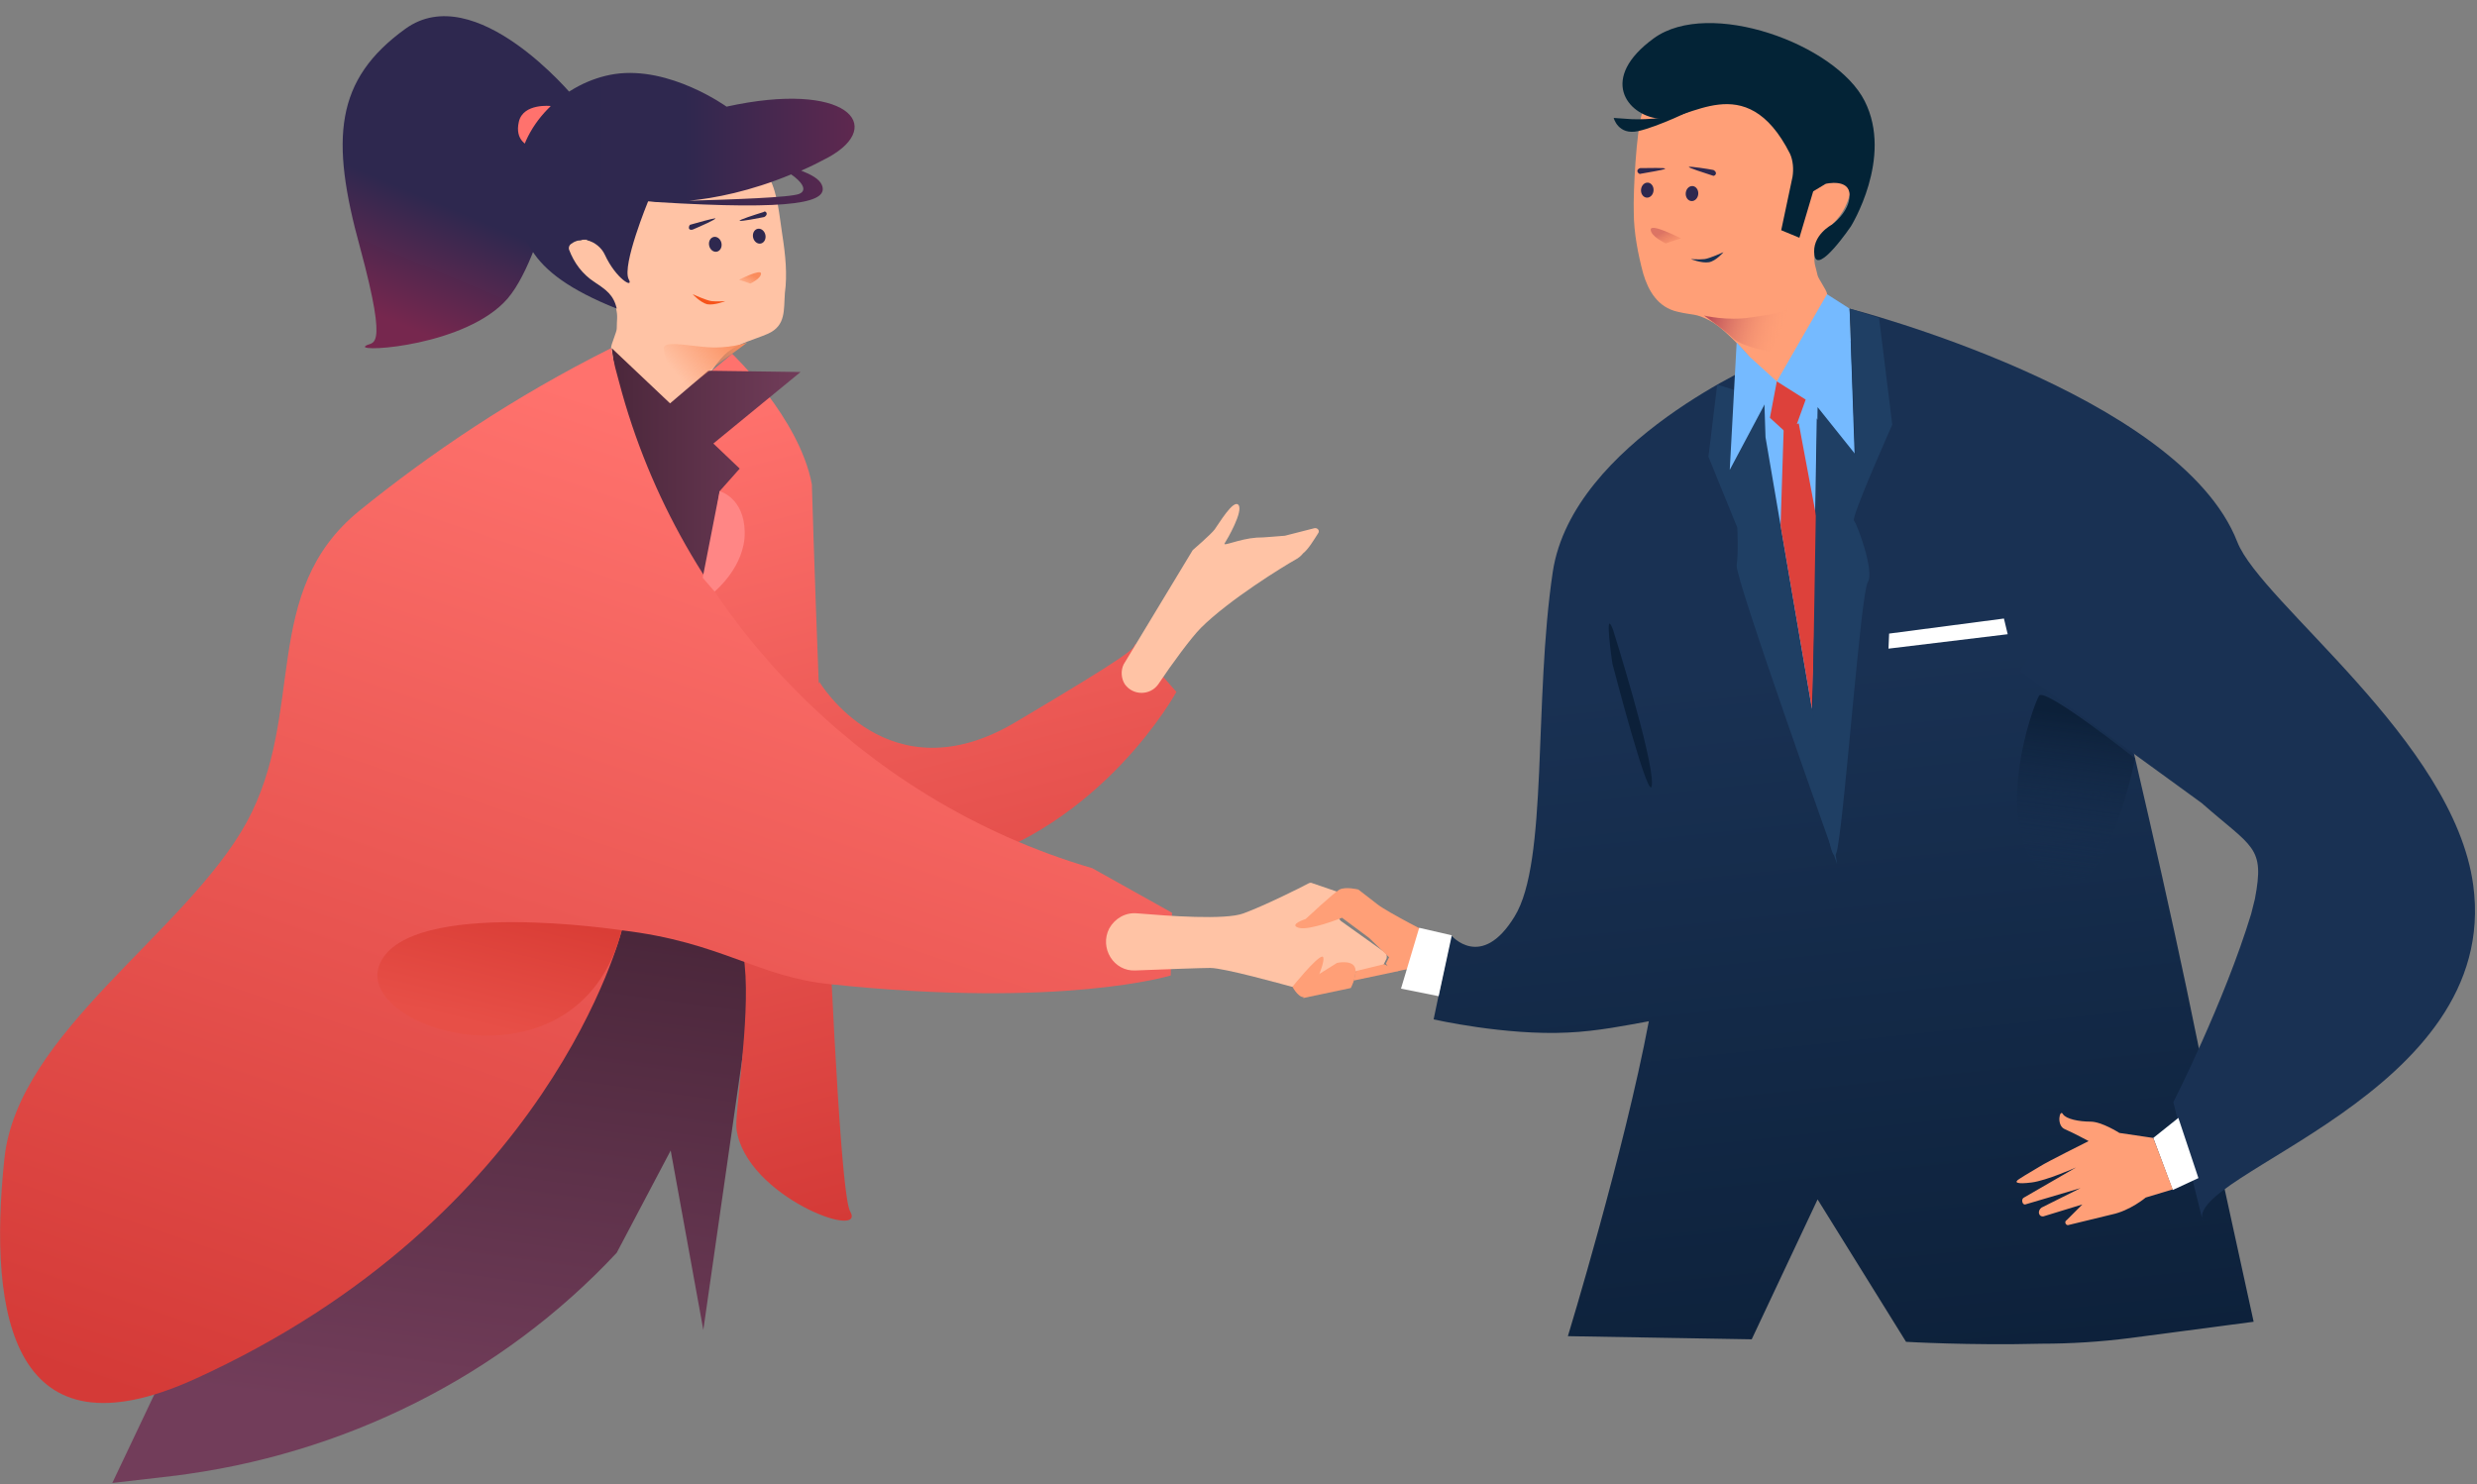 <?xml version="1.0" encoding="utf-8"?>
<!-- Generator: Adobe Illustrator 22.1.0, SVG Export Plug-In . SVG Version: 6.00 Build 0)  -->
<svg version="1.1" id="Layer_1" xmlns="http://www.w3.org/2000/svg" xmlns:xlink="http://www.w3.org/1999/xlink" x="0px" y="0px"
	 viewBox="0 0 394.8 236.6" style="enable-background:new 0 0 394.8 236.6;" xml:space="preserve">
<rect x="0" y="0" width="394.8" height="236.6" fill="#808080" stroke="none"/>
<style type="text/css">
	.st0{fill:#FFC3A5;}
	.st1{fill:url(#Path_1_);}
	.st2{fill:#FF9F77;}
	.st3{fill:url(#Path_37_);}
	.st4{fill:#FF726D;}
	.st5{fill:url(#Path_38_);}
	.st6{fill:url(#Path_39_);}
	.st7{fill:url(#Path_48_);}
	.st8{fill:url(#Path_49_);}
	.st9{fill:url(#Shape_1_);}
	.st10{fill:url(#Path_50_);}
	.st11{fill:url(#Path_51_);}
	.st12{fill:url(#Path_52_);}
	.st13{fill:#032336;}
	.st14{fill:#75BAFF;}
	.st15{fill:#1F3F64;}
	.st16{fill:#DD413B;}
	.st17{fill:#FFFFFF;}
	.st18{fill:#193153;}
	.st19{fill:#0C2039;}
	.st20{fill:url(#Path_53_);}
	.st21{fill:#FF8685;}
	.st22{fill:#2E284F;}
	.st23{fill:url(#Path_54_);}
	.st24{fill:#F6541B;}
	.st25{fill:url(#Path_55_);}
</style>
<title>Our-strategy</title>
<desc>Created with Sketch.</desc>
<g id="HOW-WE-WORK_x3F_" transform="translate(46, 40)">
	<g id="Our-strategy" transform="translate(49, 284)">
		<path id="Path_2_" class="st0" d="M29.7-286.5c-0.5-3.2-0.7-6.5-2.1-9.2c-0.5-1-1.1-1.9-2-2.7c-5-4.6-12.5-5.1-18.1-1.2
			c-5.2,3.6-6.8,9.5-5.8,15c-1-0.5-2.1-0.9-3.4-1.2c-0.3-0.1-0.5,0-0.8,0.1c-0.5,0-1,0.2-1.6,0.6c-0.3,0.2-0.4,0.6-0.3,0.9
			c0.8,2.1,2,3.9,4.1,5.2c1.8,1.2,3,2.1,3.5,4.2c0.3,1.3,0.1,1.7,0.1,3.2c0,0.5-0.9,2.5-0.9,3c0.6,12.5,12.9,33.3,12.9,33.3
			l-0.4-20.5c-0.2-1.9,0.2-3.8,1.1-5.4c1.5-2.5,3.6-5.6,5-6.7c2-1.5,4.1-1.9,6.4-2.9c2.9-1.3,2.5-3.8,2.7-6.5
			C30.5-280.2,30.2-283.3,29.7-286.5z"/>
		
			<linearGradient id="Path_1_" gradientUnits="userSpaceOnUse" x1="-68.219" y1="-70.588" x2="-68.304" y2="-69.604" gradientTransform="matrix(130.7 0 0 -159.984 9117.853 -11390.549)">
			<stop  offset="0" style="stop-color:#0C2039"/>
			<stop  offset="0.763" style="stop-color:#193153"/>
		</linearGradient>
		<path id="Path_3_" class="st1" d="M264.2-113.3l-4.7-21.5c-5.4-35-23.9-108.5-23.9-108.5l-35.5-26.4l-13.7,3.1
			c0,0-30.7,13-33.9,33.7c-3.1,20.7-0.7,46.3-6.1,55c-5.3,8.7-10.1,3-10.1,3l-2.8,13.4c0,0,11.4,2.6,21.4,2.1
			c4.7-0.2,9.6-1.2,12.9-1.8c-3.9,20.7-12.9,50.2-12.9,50.2l29.3,0.5l10.5-22.3l14.1,22.7c0,0,10.2,0.6,21.6,0.3
			c4.7,0,9.4-0.3,14.1-0.9L264.2-113.3z"/>
		<path id="Path_4_" class="st2" d="M165.4-290.2c-0.1-3.3,0.4-12.7,1.3-15.7c0.3-1.1-0.4-0.1,0.3-1.1c4.2-5.5,11.9-3.4,18.3-0.6
			c5.9,2.6,8.6,8.3,8.6,14.1c1-0.7,2-1.3,3.2-1.8c0.2-0.1,0.5-0.1,0.8-0.1c0.5-0.1,1.1,0,1.7,0.3c0.3,0.1,0.5,0.6,0.5,0.9
			c-0.4,2.3-1.3,4.3-3.1,6c-1.6,1.6-2.7,2.7-2.8,4.9c-0.1,1.4,0.2,1.8,0.5,3.2c0.1,0.5,1.4,2.3,1.5,2.9c1.7,12.7-6.8,36-6.8,36
			l-3.4-20.7c-0.2-1.9-0.9-3.8-2.2-5.2c-1.9-2.3-4.7-5-6.3-5.8c-2.3-1.2-2.6-0.8-5.1-1.4c-3.2-0.7-4.7-3.4-5.5-6.1
			C166.1-283.4,165.4-286.9,165.4-290.2z"/>
		
			<linearGradient id="Path_37_" gradientUnits="userSpaceOnUse" x1="-69.516" y1="-69.761" x2="-69.779" y2="-70.662" gradientTransform="matrix(36.785 0 0 -52.932 2537.794 -4011.529)">
			<stop  offset="0.574" style="stop-color:#2E284F"/>
			<stop  offset="0.999" style="stop-color:#76274E"/>
		</linearGradient>
		<path id="Path_5_" class="st3" d="M-3.6-308.6c0,0-15.6-18.9-26.8-10.8s-12,17.5-7.2,34.9c4.7,17.4,1.8,14.7,0.8,15.7
			s16.2-0.1,22.7-7.6C-7.6-284-3.6-308.6-3.6-308.6z"/>
		<path id="Path_6_" class="st4" d="M-7.2-307.1c0,0-4.4-0.5-5.1,2.5c-0.7,3,1.4,4,2.5,4.1C-8.7-300.6-7.2-307.1-7.2-307.1z"/>
		
			<linearGradient id="Path_38_" gradientUnits="userSpaceOnUse" x1="-68.307" y1="-69.662" x2="-68.424" y2="-70.469" gradientTransform="matrix(104.9 0 0 -99 7147.373 -7074.416)">
			<stop  offset="0" style="stop-color:#4B273B"/>
			<stop  offset="1" style="stop-color:#723D5A"/>
		</linearGradient>
		<path id="Path_7_" class="st5" d="M11.9-140.6l-8.6,16.3C-15.1-104.6-40.3-92-67.6-88.7l-9.5,1.1l45.9-96.7l59-2.3L17.1-112
			L11.9-140.6z"/>
		
			<linearGradient id="Path_39_" gradientUnits="userSpaceOnUse" x1="-68.452" y1="-70.488" x2="-68.599" y2="-69.531" gradientTransform="matrix(81 0 0 -138.189 5605.695 -9875.584)">
			<stop  offset="0" style="stop-color:#D43A37"/>
			<stop  offset="1" style="stop-color:#FF726D"/>
		</linearGradient>
		<path id="Path_8_" class="st6" d="M85.8-221.4c0.4,0.6-0.7,1.7-18.9,12.5c-20.3,12.1-31.3-6.4-31.3-6.4l-0.1,0.3
			c-0.7-18-1.1-31.8-1.1-31.8c-2-10.6-12.7-20.8-12.7-20.8l-10.2,8.5c0,0,9,56.3,12.2,89c0.9,8.8-1.7,23.9-1.3,26.2
			c1.6,10.7,20.8,17.7,18.1,13c-1.3-2.3-2.7-29.4-3.9-56.9c4.5,2.8,11.1,4.4,20.7,1.9c23.5-6.3,35.2-27.8,35.2-27.8L85.8-221.4z"/>
		
			<linearGradient id="Path_48_" gradientUnits="userSpaceOnUse" x1="-70.505" y1="-70.323" x2="-69.505" y2="-70.323" gradientTransform="matrix(30.1 0 0 -38.9 2124.682 -2984.646)">
			<stop  offset="0" style="stop-color:#4B273B"/>
			<stop  offset="1" style="stop-color:#723D5A"/>
		</linearGradient>
		<path id="Path_9_" class="st7" d="M32.6-264.7l-14.7-0.2l-6.1,5.2l-9.3-8.8c3.2,25.8,10.8,30,10.8,30l4,8.9l2.4-16.1l3.2-3.6
			l-4.2-4L32.6-264.7z"/>
		
			<linearGradient id="Path_49_" gradientUnits="userSpaceOnUse" x1="-68.239" y1="-70.593" x2="-67.87" y2="-69.63" gradientTransform="matrix(186.788 0 0 -168.15 12715.235 -11956.198)">
			<stop  offset="0" style="stop-color:#D43A37"/>
			<stop  offset="1" style="stop-color:#FF726D"/>
		</linearGradient>
		<path id="Path_10_" class="st8" d="M91.8-178.5l-0.2,10c0,0-17.2,5.3-54.2,1.4c-11.8-1.2-17.3-6.7-33.3-8.6
			c0,0-11.3,45.8-68.2,71.6c-28.6,12.9-32.9-9.6-30.2-35.2c2.1-20.1,28.9-36,38.6-53.6c9.6-17.6,2-36.7,18-49.7
			c11.1-9,24.5-18.1,40.1-25.9c0,0,0.3,2,1.3,5.5c9.6,36.4,38.2,66.5,75.4,77.4L91.8-178.5z"/>
		
			<linearGradient id="Shape_1_" gradientUnits="userSpaceOnUse" x1="-69.497" y1="-70.338" x2="-68.498" y2="-70.338" gradientTransform="matrix(53.719 0 0 -37.572 3720.819 -2936.331)">
			<stop  offset="0" style="stop-color:#2E284F"/>
			<stop  offset="0.497" style="stop-color:#2F284F"/>
			<stop  offset="0.999" style="stop-color:#5E284F"/>
		</linearGradient>
		<path id="Shape" class="st9" d="M20.8-307c0,0-9-6.5-17.8-5.2c-7.9,1.2-15.4,8.1-15.5,16.6c-0.1,8.8,0.8,14.8,15.8,20.8
			c-0.5-2.2-1.7-3-3.5-4.2c-2-1.3-3.3-3.1-4.1-5.2c-0.1-0.3,0-0.7,0.3-0.9c0.5-0.4,1-0.6,1.6-0.6c0.2-0.1,0.5-0.1,0.8-0.1
			c0.1,0,0.2,0,0.2,0.1c1.2,0.3,2.3,1.2,2.8,2.3c1.8,3.9,4.7,5.5,3.8,3.9c-1.1-2.2,3.1-12.4,3.1-12.4s0.4,0,1.1,0.1
			c22.6,1.4,27.7,0,26.6-2.7c-0.4-1-1.8-1.7-3.3-2.3c1.4-0.6,2.8-1.3,4.3-2.1C46.3-304,39.9-311.2,20.8-307z M32.4-293.1
			c-1.4,0.6-10.9,0.9-17.6,1.1c4.1-0.4,9.8-1.5,16.3-4.2C32.7-295.1,33.8-293.7,32.4-293.1z"/>
		
			<linearGradient id="Path_50_" gradientUnits="userSpaceOnUse" x1="-69.15" y1="-70.01" x2="-69.725" y2="-71.124" gradientTransform="matrix(38.952 0 0 -18.093 2691.149 -1448.904)">
			<stop  offset="0" style="stop-color:#D63831"/>
			<stop  offset="1" style="stop-color:#E74F47"/>
		</linearGradient>
		<path id="Path_11_" class="st10" d="M4.1-175.7c0,0-33.7-5.2-38.5,5.2C-39.3-160-2.9-148.6,4.1-175.7z"/>
		<path id="Path_12_" class="st0" d="M81.8-176c0.9-1.6,2.6-2.6,4.5-2.4c4.8,0.4,14,1.1,16.9,0c3.5-1.3,9.1-4.1,10.4-4.8
			c0.2-0.1,0.4-0.1,0.6,0l3.8,1.3c0.3,0.1,0.5,0.4,0.5,0.8l-0.1,3.2c0,0.3,0.1,0.5,0.3,0.7l7,5c0.3,0.2,0.4,0.6,0.3,1l-0.5,1
			c-0.1,0.2-0.3,0.4-0.6,0.4l-7.3,1.3h-0.1l-6.2,1.8c-0.1,0-0.3,0-0.4,0c-1.5-0.4-10.8-3-13-3c-1.3,0-6.9,0.2-11.9,0.4
			C82.5-169.1,80.2-172.9,81.8-176z"/>
		<path id="Path_13_" class="st2" d="M121.5-182.2c0,0-2-0.5-3,0c-0.9,0.5-5.4,4.7-5.4,4.7s-2.8,0.9-1.1,1.4s6.9-1.6,6.9-1.6
			l4.3,3.2l3.2,3.1l-0.5,1c0,0,0.8,1.6,2.4,1.1c1.6-0.4,5-0.5,5-0.5l0.1-5.1c0,0-7.1-3.6-8.8-4.9
			C122.9-181.1,121.5-182.2,121.5-182.2z"/>
		<path id="Path_14_" class="st2" d="M111-166.7c0,0,3.7-4.6,4.7-4.8c1-0.2-1.3,5.5-2.4,6.3S111-166.7,111-166.7z"/>
		<path id="Path_15_" class="st2" d="M114.9-168.5l3.2-2c0,0,2.2-0.5,2.8,0.6s-0.6,3.4-0.6,3.4l-7.6,1.6L114.9-168.5z"/>
		<polygon id="Path_16_" class="st2" points="120.8,-167.7 127.9,-169.2 125.6,-170.3 121.1,-169.2 		"/>
		<path id="Path_17_" class="st0" d="M114.5-239.8l-4.7,1.2c-1.6,0.1-3.2,0.3-4.5,0.3c-2.8,0.2-5.5,1.5-5.1,0.9
			c0.4-0.6,3-5.1,2.2-6.1c-0.8-1-3.2,3.1-3.8,3.9c-0.6,0.8-3.5,3.3-3.5,3.3l-11,18.2c-0.5,1-0.4,2.3,0.2,3.2c1.3,1.8,4,1.8,5.3,0
			c2.2-3.3,5.3-7.5,6.8-9c4.5-4.5,13.3-9.9,15.1-10.9c0.4-0.2,0.9-0.6,1.2-1c0.8-0.6,1.7-2.1,2.4-3.2
			C115.4-239.4,115-239.9,114.5-239.8z"/>
		
			<linearGradient id="Path_51_" gradientUnits="userSpaceOnUse" x1="-72.409" y1="-71.711" x2="-73.313" y2="-72.13" gradientTransform="matrix(13.302 0 0 -7.4 987.172 -799.062)">
			<stop  offset="0" style="stop-color:#FA8C5C"/>
			<stop  offset="1" style="stop-color:#FA8C5C;stop-opacity:0"/>
		</linearGradient>
		<path id="Path_18_" class="st11" d="M14.4-262c0,0-3.4-3.5-3.6-6.4c-0.1-1.3,3-0.6,6.4-0.3c4,0.4,6.9-0.7,6.9-0.7
			s-3.2,2.4-4.9,3.6C17.7-264.5,14.4-262,14.4-262z"/>
		
			<linearGradient id="Path_52_" gradientUnits="userSpaceOnUse" x1="-73.236" y1="-71.957" x2="-72.355" y2="-72.105" gradientTransform="matrix(13.57 0 0 -7.323 1171.266 -799.535)">
			<stop  offset="0" style="stop-color:#BE5259"/>
			<stop  offset="0.998" style="stop-color:#FF9F77;stop-opacity:0"/>
		</linearGradient>
		<path id="Path_19_" class="st12" d="M187.3-267.9c0,0,4.1-9.4,2.5-6.9c-0.4,0.6-2.3,0.9-5.7,1.4c-3.9,0.6-7.5-0.3-7.5-0.3
			s3,2.1,4.6,3.6C182.6-268.7,187.3-267.9,187.3-267.9z"/>
		<path id="Path_20_" class="st13" d="M190.7-295.8l-1.8,8.5l2.9,1.2l2.2-7.4l2-1.2c0,0,3.8-0.9,3.8,1.8s-2.8,4.7-2.8,4.7
			s-3.3,1.7-2.8,4.9c0.5,3.2,5.8-4.6,5.8-4.6s6.8-10.9,2.2-20s-24.8-16.4-33.6-10c-8.8,6.4-4.3,12.2,0.7,12.8
			c4.8,0.6,13.9-8.4,21,5.6C190.8-298.4,190.9-297,190.7-295.8z"/>
		<polygon id="Path_21_" class="st14" points="196.2,-277.1 188.2,-263.2 200.6,-251.6 199.8,-274.8 		"/>
		<path id="Path_22_" class="st15" d="M197.8-186.3l-11.6-74l-7.5-2.4l-1.4,11.5l4.6,11.3c0,0,0.2,4-0.1,6S197.8-186.3,197.8-186.3z
			"/>
		<polygon id="Path_23_" class="st14" points="183.9,-267.1 181.8,-269.4 180.7,-249.1 188.2,-263.2 		"/>
		<polygon id="Path_24_" class="st14" points="188.2,-263.2 194.6,-259.1 193.8,-211 186.4,-254.3 186.2,-260.4 		"/>
		<polygon id="Path_25_" class="st16" points="188.2,-263.2 192.8,-260.3 190.6,-254.2 187.1,-257.4 		"/>
		<polygon id="Path_26_" class="st16" points="188.8,-240.2 189.3,-255.8 191.7,-256.5 194.7,-240.5 193.8,-211 		"/>
		<path id="Path_27_" class="st13" d="M165.1-305c0,0,5.9,0.3,9.9-1.6c0,0-5.7,2.8-8.9,3.5c-3.2,0.7-3.9-2.1-3.9-2.1L165.1-305z"/>
		<polygon id="Path_28_" class="st17" points="206,-220.6 225,-222.9 224.4,-225.4 206.1,-223 		"/>
		<path id="Path_29_" class="st18" d="M199.8-274.8c0,0,52.6,13.5,61.8,37.2c3.8,9.7,34.5,31.7,37.6,54.7
			c4.5,33.4-46.3,46-43.1,53.6l-4.7-19c0,0,8.1-15.9,12.4-30c0.2-0.8,0.4-1.6,0.6-2.4c1.6-8.4-0.3-8.1-8.5-15.3L227-217l9.5-16.2
			l-36.2-33.7L199.8-274.8z"/>
		<path id="Path_30_" class="st15" d="M199.8-274.8l4.7,1.5l2.1,17c0,0-6.6,14.8-6.1,15.3s3.3,8.1,2.2,9.8
			c-1.1,1.8-3.5,34.8-4.8,42.3c-1.3,7.5-4-22.1-4-22.1l0.8-48.1l6,7.5L199.8-274.8z"/>
		<polygon id="Path_31_" class="st17" points="136.4,-174.9 131.2,-176.1 128.3,-166.4 134.3,-165.2 		"/>
		<path id="Path_32_" class="st19" d="M162.1-223.6c0,0,6.4,20.3,6.2,24.6c-0.2,4.3-6.3-19.2-6.3-19.2S160.6-227.6,162.1-223.6z"/>
		
			<linearGradient id="Path_53_" gradientUnits="userSpaceOnUse" x1="-71.355" y1="-70.038" x2="-71.425" y2="-70.902" gradientTransform="matrix(18.809 0 0 -30.66 1578.498 -2357.407)">
			<stop  offset="0" style="stop-color:#0C2039"/>
			<stop  offset="1" style="stop-color:#193153;stop-opacity:0"/>
		</linearGradient>
		<path id="Path_33_" class="st20" d="M245.3-203.1c0,0-14.4-11.4-15.3-10c-0.9,1.4-8,20.8,1,29S245.3-203.1,245.3-203.1z"/>
		<polygon id="Path_34_" class="st17" points="252.2,-145.8 255.4,-136.2 251.3,-134.3 248.2,-142.6 		"/>
		<path id="Path_35_" class="st2" d="M248.2-142.6l-5.4-0.8c0,0-2.8-1.8-4.6-1.8c-1.8,0-3.9-0.4-4.4-1.2c-0.5-0.9-1.1,1.8,0.3,2.4
			c1.4,0.6,3.8,1.9,3.8,1.9s-6.8,3.4-7.7,4c-0.8,0.5-2.4,1.4-3.3,2c-1,0.6-0.5,0.9,1.9,0.6c2.4-0.3,7.1-2.4,7.1-2.4l-8.3,4.8
			c-0.5,0.2-0.3,1.2,0.2,1.1l8.8-2.6l-6.2,3.1c-0.7,0.5-0.5,1.5,0.3,1.4l6.2-1.9l-2.5,2.5c-0.4,0.2-0.2,0.8,0.2,0.8l7-1.7
			c2.9-0.6,5.4-2.7,5.4-2.7l4.3-1.3L248.2-142.6z"/>
		<path id="Path_36_" class="st21" d="M19.7-245.7c0,0,3.9,1,4,6.5c0.1,5.5-4.8,9.5-4.8,9.5l-1.9-2.2L19.7-245.7z"/>
		
			<ellipse id="Oval_4_" transform="matrix(0.977 -0.214 0.214 0.977 61.435 -2.544)" class="st22" cx="19" cy="-285" rx="1" ry="1.2"/>
		
			<ellipse id="Oval_5_" transform="matrix(0.977 -0.214 0.214 0.977 61.878 -1.073)" class="st22" cx="26" cy="-286.3" rx="1" ry="1.2"/>
		<path id="Path_40_" class="st22" d="M14.8-287.7c0-0.2,0.1-0.5,0.3-0.5c1-0.3,3.6-1,3.9-1c0.3,0.1-2.4,1.3-3.6,1.8
			C15.1-287.3,14.8-287.4,14.8-287.7z"/>
		<path id="Path_41_" class="st22" d="M27.2-289.9c0,0.2-0.2,0.4-0.4,0.5c-1,0.2-3.6,0.7-3.9,0.6c-0.3-0.1,2.5-1,3.8-1.4
			C26.9-290.4,27.2-290.2,27.2-289.9z"/>
		
			<linearGradient id="Path_54_" gradientUnits="userSpaceOnUse" x1="-87.198" y1="-78.654" x2="-88.087" y2="-79.515" gradientTransform="matrix(3.5 0 0 -1.805 330.531 -421.904)">
			<stop  offset="0" style="stop-color:#FA8C5C"/>
			<stop  offset="1" style="stop-color:#FA8C5C;stop-opacity:0"/>
		</linearGradient>
		<path id="Path_42_" class="st23" d="M22.8-279.4c0,0,3.5-1.8,3.5-1c0,0.8-1.7,1.6-1.7,1.6L22.8-279.4z"/>
		<path id="Path_43_" class="st24" d="M15.4-277.1c0,0,2.2,1,3,1.1c0.8,0.1,2.2,0,2.2,0s-1.7,0.7-2.9,0.5
			C16.6-275.8,15.4-277.1,15.4-277.1z"/>
		
			<ellipse id="Oval_6_" transform="matrix(8.973485e-02 -0.996 0.996 8.973485e-02 450.932 -92.842)" class="st22" cx="174.7" cy="-293.1" rx="1.2" ry="1"/>
		
			<ellipse id="Oval_7_" transform="matrix(8.973485e-02 -0.996 0.996 8.973485e-02 445.04 -100.406)" class="st22" cx="167.6" cy="-293.7" rx="1.2" ry="1"/>
		<path id="Path_44_" class="st22" d="M178.5-296.4c0-0.2-0.2-0.4-0.4-0.5c-1-0.2-3.7-0.6-3.9-0.5c-0.3,0.1,2.6,1,3.8,1.4
			C178.2-295.9,178.5-296.1,178.5-296.4z"/>
		<path id="Path_45_" class="st22" d="M166-296.6c0.1,0.2,0.3,0.4,0.5,0.3c1-0.2,3.7-0.6,3.9-0.8c0.2-0.2-2.7-0.1-4-0.1
			C166.1-297.1,165.9-296.9,166-296.6z"/>
		
			<linearGradient id="Path_55_" gradientUnits="userSpaceOnUse" x1="-82.3" y1="-76.257" x2="-81.41" y2="-77.116" gradientTransform="matrix(4.8 0 0 -2.48 564.511 -475.81)">
			<stop  offset="0" style="stop-color:#DC7464"/>
			<stop  offset="1" style="stop-color:#FA8C5C;stop-opacity:0"/>
		</linearGradient>
		<path id="Path_46_" class="st25" d="M172.9-286c0,0-4.8-2.5-4.8-1.4s2.4,2.2,2.4,2.2L172.9-286z"/>
		<path id="Path_47_" class="st18" d="M179.7-283.8c0,0-2.2,1-3,1.1c-0.9,0.1-2.2,0-2.2,0s1.7,0.7,2.9,0.5
			C178.5-282.4,179.7-283.8,179.7-283.8z"/>
	</g>
</g>
</svg>
